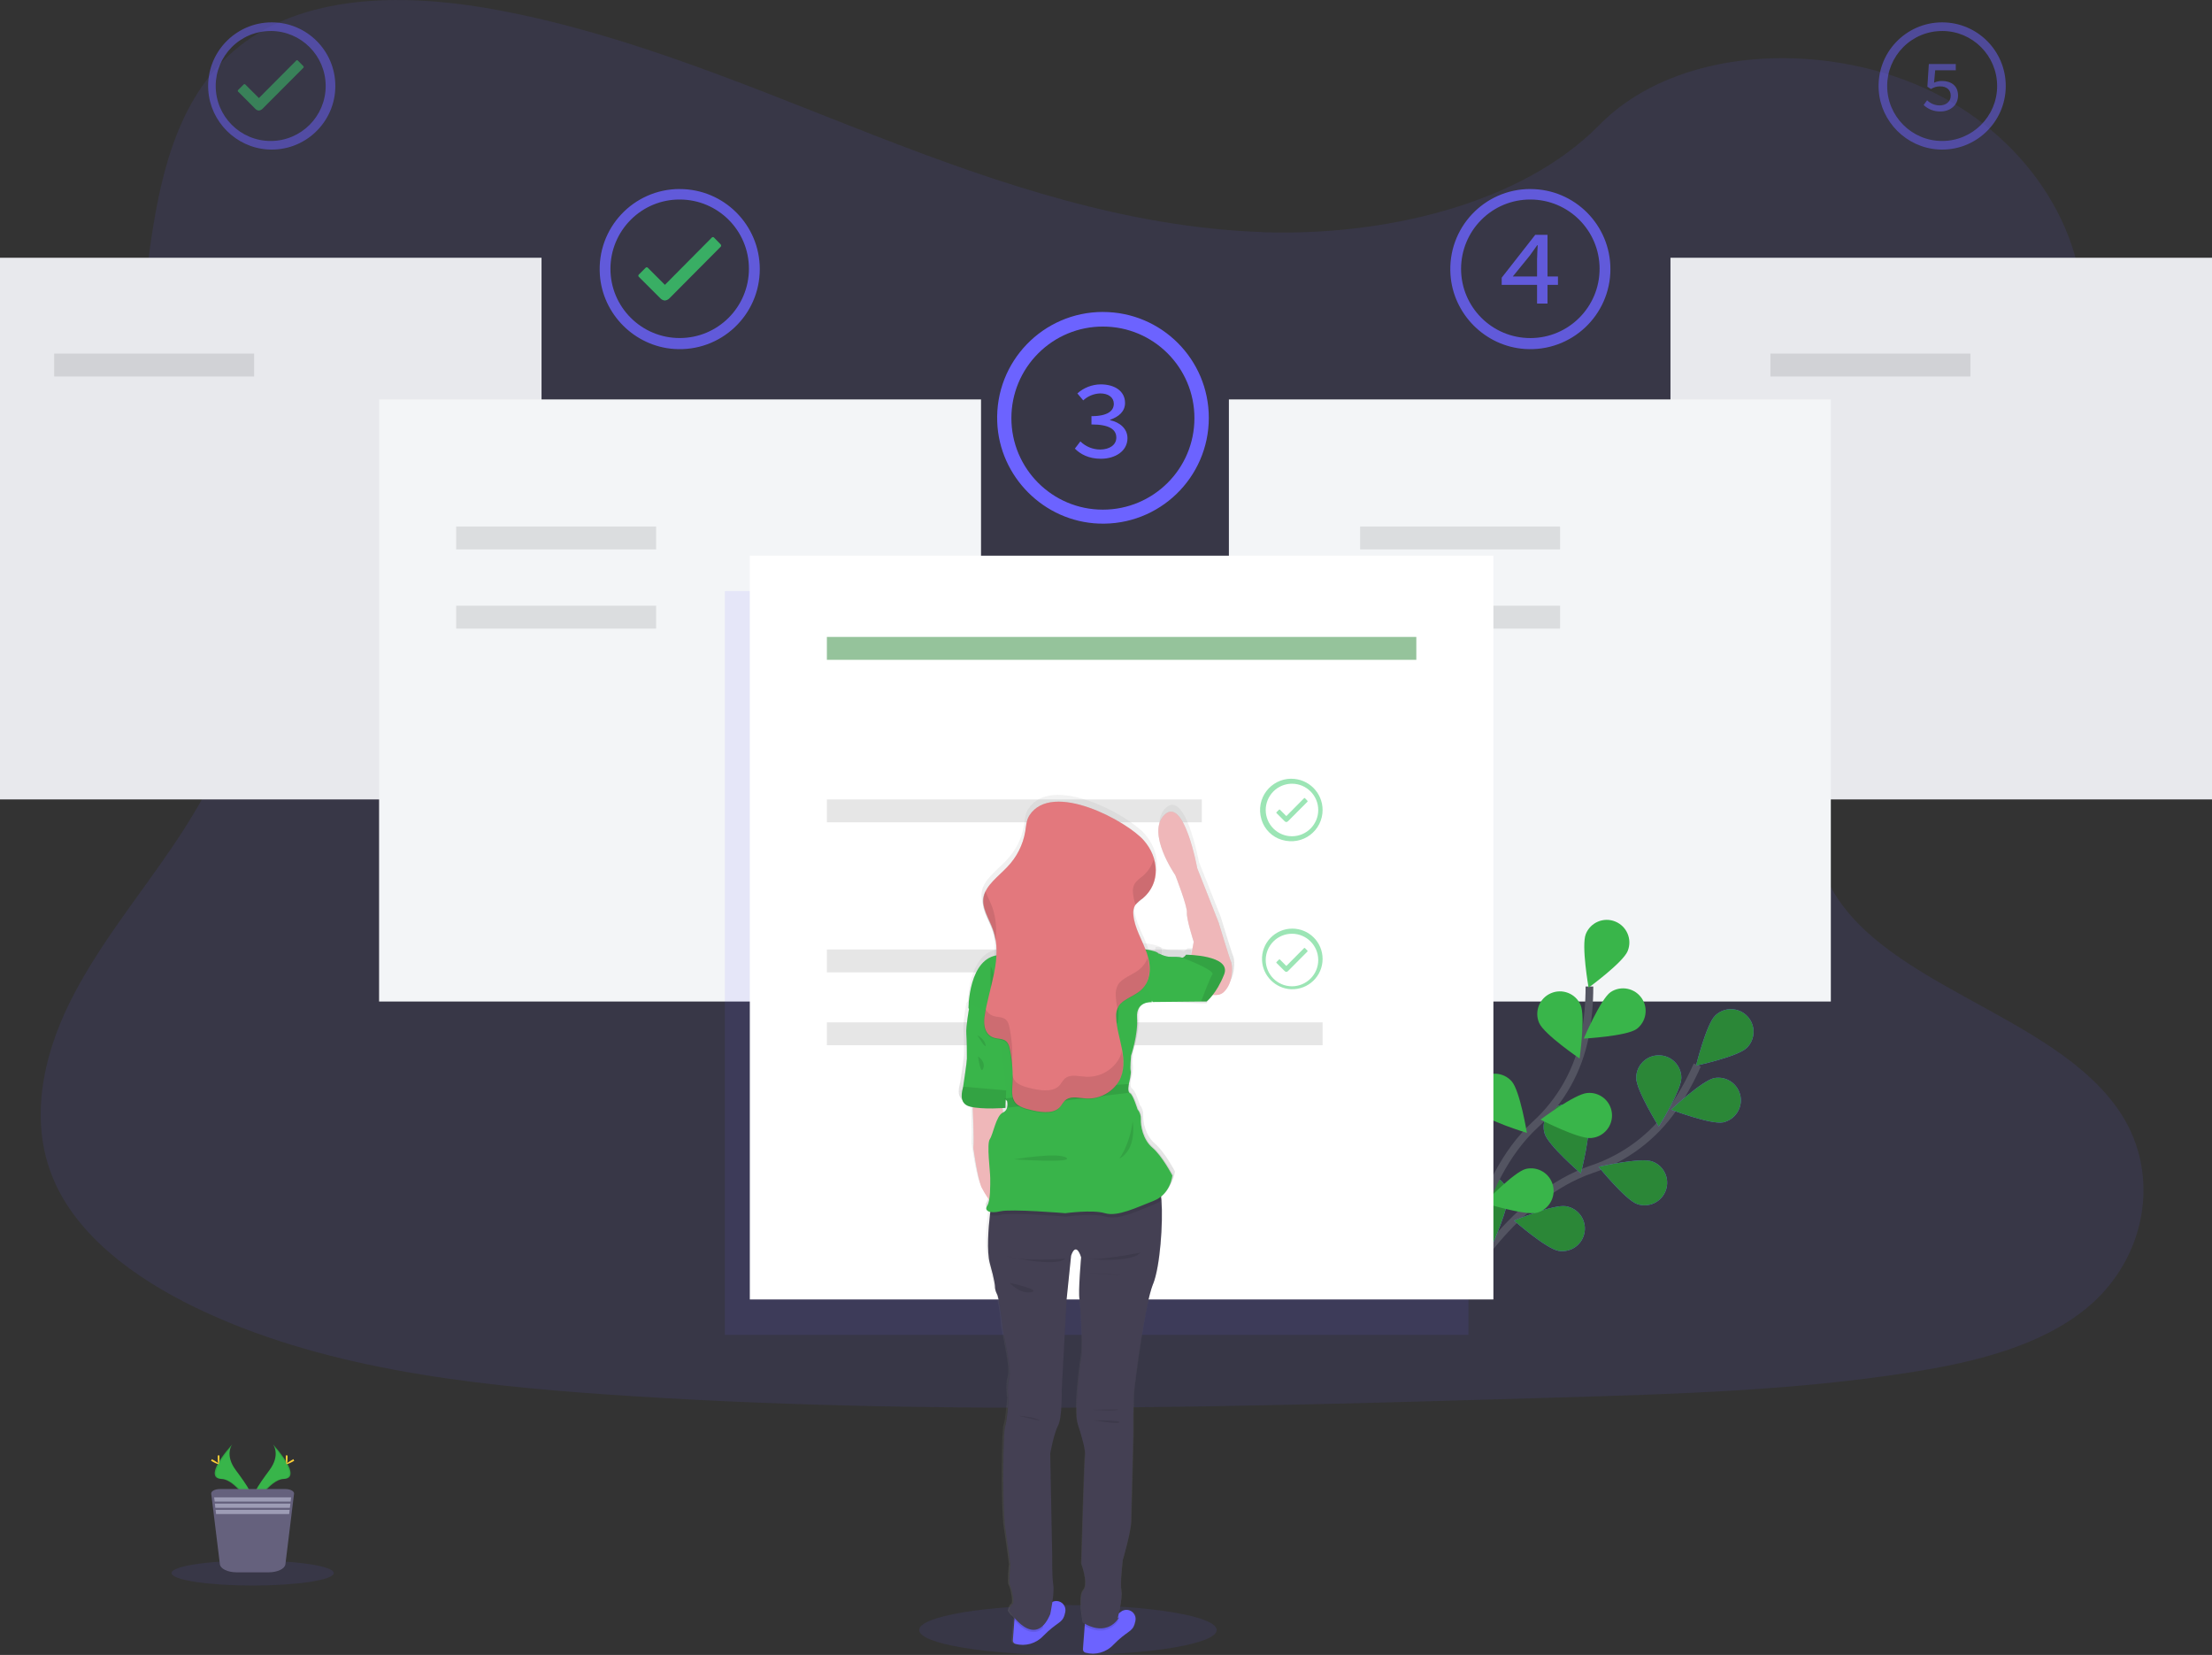 <?xml version="1.0" encoding="UTF-8"?> <svg xmlns="http://www.w3.org/2000/svg" xmlns:xlink="http://www.w3.org/1999/xlink" id="Layer_2" viewBox="0 0 574.88 430"><rect x="0" y="0" width="574.88" height="430" fill="#333333" stroke="none"/><defs><linearGradient id="linear-gradient" x1="93.04" y1="978.02" x2="93.04" y2="1026.06" gradientTransform="translate(218 1235.18) scale(1 -1)" gradientUnits="userSpaceOnUse"><stop offset="0" stop-color="gray" stop-opacity=".25"></stop><stop offset=".54" stop-color="gray" stop-opacity=".12"></stop><stop offset="1" stop-color="gray" stop-opacity=".1"></stop></linearGradient><linearGradient id="linear-gradient-2" x1="70.33" y1="805.53" x2="70.33" y2="817" xlink:href="#linear-gradient"></linearGradient><linearGradient id="linear-gradient-3" x1="51.84" y1="807.82" x2="51.84" y2="819.3" xlink:href="#linear-gradient"></linearGradient><linearGradient id="linear-gradient-4" x1="48.57" y1="811.17" x2="48.57" y2="815.59" xlink:href="#linear-gradient"></linearGradient><linearGradient id="linear-gradient-5" x1="68.41" y1="811.57" x2="68.41" y2="816.16" xlink:href="#linear-gradient"></linearGradient><linearGradient id="linear-gradient-6" x1="61.25" y1="811.73" x2="61.25" y2="927.83" xlink:href="#linear-gradient"></linearGradient><linearGradient id="linear-gradient-7" x1="69.28" y1="869.21" x2="69.28" y2="869.52" xlink:href="#linear-gradient"></linearGradient><linearGradient id="linear-gradient-8" x1="69.61" y1="865.95" x2="69.61" y2="866.66" xlink:href="#linear-gradient"></linearGradient><linearGradient id="linear-gradient-9" x1="49.14" y1="866.64" x2="49.14" y2="867.83" xlink:href="#linear-gradient"></linearGradient><linearGradient id="linear-gradient-10" x1="38.41" y1="923.31" x2="38.41" y2="950.6" xlink:href="#linear-gradient"></linearGradient><linearGradient id="linear-gradient-11" x1="-4.18" y1="1049.72" x2="-4.18" y2="1072.36" gradientTransform="translate(287 1288) scale(1 -1)" xlink:href="#linear-gradient"></linearGradient><linearGradient id="linear-gradient-12" x1="62.59" y1="985.87" x2="62.59" y2="1003.31" xlink:href="#linear-gradient"></linearGradient><linearGradient id="linear-gradient-13" x1="61.44" y1="919.79" x2="61.44" y2="927.88" xlink:href="#linear-gradient"></linearGradient><linearGradient id="linear-gradient-14" x1="60.43" y1="920.67" x2="60.43" y2="994.87" xlink:href="#linear-gradient"></linearGradient><linearGradient id="linear-gradient-15" x1="37.04" y1="948.34" x2="37.04" y2="975.39" xlink:href="#linear-gradient"></linearGradient><linearGradient id="linear-gradient-16" x1="37.24" y1="948.34" x2="37.24" y2="954.04" xlink:href="#linear-gradient"></linearGradient><linearGradient id="linear-gradient-17" x1="59.53" y1="948.5" x2="59.53" y2="954.76" xlink:href="#linear-gradient"></linearGradient><linearGradient id="linear-gradient-18" x1="74.85" y1="935.2" x2="74.85" y2="944.96" xlink:href="#linear-gradient"></linearGradient><linearGradient id="linear-gradient-19" x1="52.18" y1="934.64" x2="52.18" y2="936.03" xlink:href="#linear-gradient"></linearGradient><linearGradient id="linear-gradient-20" x1="72.2" y1="970.55" x2="72.2" y2="979.65" xlink:href="#linear-gradient"></linearGradient><linearGradient id="linear-gradient-21" x1="39.48" y1="979.51" x2="39.48" y2="985.58" xlink:href="#linear-gradient"></linearGradient><linearGradient id="linear-gradient-22" x1="36.43" y1="958.39" x2="36.43" y2="961.96" xlink:href="#linear-gradient"></linearGradient><linearGradient id="linear-gradient-23" x1="36.55" y1="964.66" x2="36.55" y2="967.55" xlink:href="#linear-gradient"></linearGradient><linearGradient id="linear-gradient-24" x1="71.29" y1="908.68" x2="71.29" y2="910.56" xlink:href="#linear-gradient"></linearGradient><linearGradient id="linear-gradient-25" x1="50.91" y1="908.07" x2="50.91" y2="909.63" xlink:href="#linear-gradient"></linearGradient><linearGradient id="linear-gradient-26" x1="69.14" y1="904.79" x2="69.14" y2="904.97" xlink:href="#linear-gradient"></linearGradient><linearGradient id="linear-gradient-27" x1="47.18" y1="900.15" x2="47.18" y2="902.67" xlink:href="#linear-gradient"></linearGradient><linearGradient id="linear-gradient-28" x1="59.87" y1="947.32" x2="59.87" y2="1028.67" xlink:href="#linear-gradient"></linearGradient><linearGradient id="linear-gradient-29" x1="38.7" y1="992.13" x2="38.7" y2="1005.23" xlink:href="#linear-gradient"></linearGradient><linearGradient id="linear-gradient-30" x1="40.97" y1="959.32" x2="40.97" y2="974.4" xlink:href="#linear-gradient"></linearGradient><linearGradient id="linear-gradient-31" x1="59.27" y1="947.19" x2="59.27" y2="963.36" xlink:href="#linear-gradient"></linearGradient><linearGradient id="linear-gradient-32" x1="79.53" y1="1001.67" x2="79.53" y2="1013.49" xlink:href="#linear-gradient"></linearGradient><linearGradient id="linear-gradient-33" x1="76.49" y1="974.57" x2="76.49" y2="987.83" xlink:href="#linear-gradient"></linearGradient><linearGradient id="linear-gradient-34" x1="90.59" y1="976.44" x2="90.59" y2="989.12" xlink:href="#linear-gradient"></linearGradient><linearGradient id="linear-gradient-35" x1="95.28" y1="976.57" x2="95.28" y2="988.84" xlink:href="#linear-gradient"></linearGradient></defs><g id="Layer_1-2"><g><path d="M328.09,60.3c-35.03-1.21-68.4-12.53-100.26-24.9S164.4,9.3,130.21,2.77c-21.99-4.22-47.15-4.82-64.87,6.98-17.05,11.35-22.57,30.95-25.53,49.11-2.23,13.67-3.54,28.07,2.57,40.87,4.24,8.89,11.77,16.36,16.98,24.87,18.12,29.63,5.31,66.15-14.32,95.08-9.2,13.57-19.89,26.52-27,40.95-7.11,14.43-10.39,30.99-4.17,45.73,6.16,14.62,20.85,25.57,36.76,33.29,32.31,15.67,70.37,20.15,107.51,22.7,82.19,5.62,164.81,3.19,247.21,.75,30.5-.9,61.13-1.81,91.13-6.53,16.66-2.62,33.86-6.78,45.96-16.81,15.35-12.74,19.16-34.3,8.87-50.28-17.26-26.79-64.96-33.44-77.03-62.19-6.64-15.83,.18-33.45,9.83-48.13,20.7-31.49,55.39-59.11,57.22-95.1,1.26-24.72-15.42-49.47-41.21-61.17-27.03-12.26-64.51-10.72-84.45,9.57-20.54,20.9-56.64,28.94-87.56,27.87Z" style="fill:#6c63ff; isolation:isolate; opacity:.1;"></path><rect y="66.97" width="140.74" height="140.74" style="fill:#e8e9ed;"></rect><rect x="434.14" y="66.97" width="140.74" height="140.74" style="fill:#e8e9ed;"></rect><path d="M78.82,17.17l-1.4-1.43c-.06-.06-.14-.1-.22-.1-.08,0-.17,.03-.22,.1l-9.69,9.74-3.53-3.52c-.11-.12-.31-.13-.43-.02l-.02,.02-1.41,1.41c-.13,.12-.13,.32-.01,.44h.01l4.45,4.46c.24,.26,.57,.43,.93,.45,.35-.03,.68-.19,.93-.44h0l10.63-10.66c.12-.13,.12-.33,0-.45h0Z" style="fill:#3acc6c; isolation:isolate; opacity:.5;"></path><path d="M70.36,8.05c7.89,0,14.28,6.41,14.28,14.3,0,7.89-6.41,14.28-14.3,14.28-7.89,0-14.28-6.41-14.28-14.3,0-3.79,1.51-7.41,4.18-10.09,2.68-2.69,6.32-4.2,10.11-4.18m.27-2.25c-9.48,0-17.09,7.98-16.49,17.58,.51,8.23,7.21,14.93,15.44,15.44,9.6,.6,17.58-7.02,17.58-16.49h0c0-9.13-7.4-16.53-16.52-16.53h0Z" style="fill:#6c63ff; isolation:isolate; opacity:.5;"></path><path d="M187.32,63.53l-1.76-1.81c-.07-.08-.17-.12-.28-.12-.11,0-.21,.04-.28,.12l-12.2,12.29-4.44-4.44c-.07-.08-.17-.12-.28-.12-.11,0-.21,.04-.28,.12l-1.78,1.78c-.16,.15-.16,.39-.02,.55l.02,.02,5.6,5.59c.3,.33,.72,.54,1.17,.57,.44-.04,.85-.23,1.16-.54h0l13.37-13.45c.13-.16,.13-.38,0-.54v-.02Z" style="fill:#3acc6c; isolation:isolate; opacity:.8;"></path><path d="M176.65,51.84c9.94,0,18,8.06,17.99,18s-8.06,18-18,17.99c-9.94,0-18-8.06-17.99-18,0-4.77,1.9-9.35,5.27-12.72,3.37-3.39,7.95-5.29,12.73-5.27m0-2.73c-11.98,0-21.59,10.12-20.75,22.28,.71,10.26,9.02,18.57,19.28,19.28,12.16,.84,22.28-8.77,22.28-20.75h0c0-11.49-9.31-20.8-20.79-20.8h-.01Z" style="fill:#6c63ff; isolation:isolate; opacity:.8;"></path><path d="M504.76,8.05c7.89,0,14.28,6.41,14.28,14.3,0,7.89-6.41,14.28-14.3,14.28s-14.28-6.41-14.28-14.3c0-3.79,1.51-7.41,4.18-10.09,2.68-2.69,6.32-4.2,10.11-4.18m0-2.25c-9.48,0-17.09,7.98-16.49,17.58,.51,8.23,7.21,14.93,15.44,15.44,9.61,.6,17.58-7.02,17.58-16.49h0c0-9.13-7.4-16.53-16.52-16.53h0Z" style="fill:#6c63ff; isolation:isolate; opacity:.5;"></path><path d="M397.7,51.84c9.94-.01,18.01,8.04,18.02,17.98,.01,9.94-8.04,18.01-17.98,18.02-9.94,.01-18.01-8.04-18.02-17.98,0-4.78,1.89-9.37,5.27-12.75,3.37-3.39,7.95-5.28,12.73-5.27m0-2.73c-11.98,0-21.59,10.12-20.75,22.28,.71,10.26,9.02,18.57,19.28,19.28,12.16,.84,22.28-8.77,22.28-20.75h0c0-11.49-9.31-20.8-20.79-20.8h-.01Z" style="fill:#6c63ff; isolation:isolate; opacity:.8;"></path><path d="M286.65,84.85c13.14,0,23.78,10.67,23.77,23.8,0,13.14-10.67,23.78-23.8,23.77-13.14,0-23.78-10.67-23.77-23.8,0-6.3,2.51-12.35,6.97-16.8,4.46-4.48,10.52-6.99,16.83-6.97m0-3.8c-15.55,0-28.08,12.9-27.48,28.58,.54,14.26,12.16,25.87,26.41,26.41,15.68,.6,28.58-11.94,28.58-27.48h0c0-15.19-12.31-27.5-27.49-27.5h-.01Z" style="fill:#6c63ff;"></path><rect x="98.52" y="103.78" width="156.44" height="156.44" style="fill:#f3f5f7;"></rect><rect x="319.38" y="103.78" width="156.44" height="156.44" style="fill:#f3f5f7;"></rect><rect x="14.07" y="91.87" width="51.97" height="5.95" style="isolation:isolate; opacity:.1;"></rect><rect x="460.12" y="91.87" width="51.97" height="5.95" style="isolation:isolate; opacity:.1;"></rect><path d="M379.69,334.76s13.57-24.03,33.99-30.95c8.59-2.85,16.02-8.41,21.18-15.84,2.42-3.55,4.51-7.32,6.25-11.25" style="fill:none; stroke:#535461; stroke-miterlimit:10; stroke-width:2px;"></path><path d="M453.95,272.29c-2.33,2.26-13.17,4.6-13.17,4.6,0,0,2.66-10.77,4.99-13.03,2.33-2.26,6.05-2.2,8.31,.13,2.26,2.33,2.2,6.05-.13,8.31h0Z" style="fill:#6c63ff;"></path><path d="M447.82,291.62c-3.18,.63-13.53-3.3-13.53-3.3,0,0,8.08-7.58,11.26-8.22,3.2-.56,6.24,1.58,6.8,4.77,.54,3.09-1.45,6.06-4.51,6.75h-.02Z" style="fill:#6c63ff;"></path><path d="M425.49,312.85c-3.06-1.08-10.03-9.69-10.03-9.69,0,0,10.83-2.47,13.87-1.41,3.07,1.06,4.69,4.41,3.63,7.47s-4.41,4.69-7.47,3.63Z" style="fill:#6c63ff;"></path><path d="M405.02,324.99c-3.2-.54-11.53-7.85-11.53-7.85,0,0,10.24-4.26,13.44-3.74,3.21,.5,5.4,3.5,4.9,6.71-.5,3.21-3.5,5.4-6.71,4.9-.04,0-.07-.01-.11-.02Z" style="fill:#6c63ff;"></path><path d="M425.23,280.06c0,3.25,5.87,12.65,5.87,12.65,0,0,5.87-9.4,5.87-12.65s-2.63-5.87-5.87-5.87-5.87,2.63-5.87,5.87h.01Z" style="fill:#6c63ff;"></path><path d="M401.45,294.57c.97,3.1,9.39,10.32,9.39,10.32,0,0,2.79-10.73,1.82-13.83-.97-3.1-4.26-4.82-7.36-3.85-3.1,.97-4.82,4.26-3.85,7.36h0Z" style="fill:#6c63ff;"></path><path d="M380.27,311.84c.43,3.22,7.5,11.75,7.5,11.75,0,0,4.57-10.1,4.14-13.32-.43-3.22-3.39-5.47-6.6-5.04s-5.47,3.39-5.04,6.6h0Z" style="fill:#6c63ff;"></path><path d="M453.95,272.29c-2.33,2.26-13.17,4.6-13.17,4.6,0,0,2.66-10.77,4.99-13.03,2.33-2.26,6.05-2.2,8.31,.13,2.26,2.33,2.2,6.05-.13,8.31h0Z" style="fill:#2b8737; isolation:isolate;"></path><path d="M447.82,291.62c-3.18,.63-13.53-3.3-13.53-3.3,0,0,8.08-7.58,11.26-8.22,3.2-.56,6.24,1.58,6.8,4.77,.54,3.09-1.45,6.06-4.51,6.75h-.02Z" style="fill:#2b8737; isolation:isolate;"></path><path d="M425.49,312.85c-3.06-1.08-10.03-9.69-10.03-9.69,0,0,10.83-2.47,13.87-1.41,3.07,1.06,4.69,4.41,3.63,7.47s-4.41,4.69-7.47,3.63Z" style="fill:#2b8737; isolation:isolate;"></path><path d="M405.02,324.99c-3.2-.54-11.53-7.85-11.53-7.85,0,0,10.24-4.26,13.44-3.74,3.21,.5,5.4,3.5,4.9,6.71-.5,3.21-3.5,5.4-6.71,4.9-.04,0-.07-.01-.11-.02Z" style="fill:#2b8737; isolation:isolate;"></path><path d="M425.23,280.06c0,3.25,5.87,12.65,5.87,12.65,0,0,5.87-9.4,5.87-12.65s-2.63-5.87-5.87-5.87-5.87,2.63-5.87,5.87h.01Z" style="fill:#2b8737; isolation:isolate;"></path><path d="M401.45,294.57c.97,3.1,9.39,10.32,9.39,10.32,0,0,2.79-10.73,1.82-13.83-.97-3.1-4.26-4.82-7.36-3.85-3.1,.97-4.82,4.26-3.85,7.36h0Z" style="fill:#2b8737; isolation:isolate;"></path><path d="M380.27,311.84c.43,3.22,7.5,11.75,7.5,11.75,0,0,4.57-10.1,4.14-13.32-.43-3.22-3.39-5.47-6.6-5.04s-5.47,3.39-5.04,6.6h0Z" style="fill:#2b8737; isolation:isolate;"></path><path d="M380.46,334.28s2.67-27.46,18.53-42.07c6.7-6.09,11.24-14.19,12.94-23.08,.77-4.23,1.16-8.51,1.15-12.81" style="fill:none; stroke:#535461; stroke-miterlimit:10; stroke-width:2px;"></path><path d="M423.04,247.07c-1.21,3.01-10.18,9.54-10.18,9.54,0,0-1.93-10.92-.72-13.93,1.21-3.01,4.63-4.47,7.64-3.25s4.47,4.63,3.25,7.64h0Z" style="fill:#39b54a;"></path><path d="M425.33,267.37c-2.65,1.87-13.72,2.48-13.72,2.48,0,0,4.33-10.22,6.97-12.08,2.71-1.79,6.35-1.04,8.14,1.67,1.71,2.59,1.1,6.07-1.38,7.93Z" style="fill:#39b54a;"></path><path d="M413.46,295.69c-3.25,.27-13.09-4.79-13.09-4.79,0,0,8.88-6.64,12.11-6.91,3.23-.33,6.11,2.02,6.44,5.24s-2.02,6.11-5.24,6.44c-.07,0-.14,.01-.21,.02Z" style="fill:#39b54a;"></path><path d="M399.49,315.09c-3.15,.81-13.72-2.51-13.72-2.51,0,0,7.63-8.04,10.77-8.86,3.16-.75,6.32,1.2,7.07,4.35,.73,3.07-1.09,6.16-4.12,7.02h0Z" style="fill:#39b54a;"></path><path d="M400.03,265.82c1.32,2.97,10.49,9.2,10.49,9.2,0,0,1.56-10.98,.25-13.94-1.31-2.97-4.78-4.31-7.75-2.99-2.97,1.31-4.31,4.78-2.99,7.75v-.02Z" style="fill:#39b54a;"></path><path d="M384.07,288.72c2.17,2.44,12.76,5.63,12.76,5.63,0,0-1.8-10.95-3.94-13.38-2.14-2.44-5.85-2.68-8.29-.54s-2.68,5.85-.54,8.29h0Z" style="fill:#39b54a;"></path><path d="M371.71,313.27c1.69,2.77,11.62,7.71,11.62,7.71,0,0,.09-11.09-1.62-13.86-1.7-2.76-5.32-3.63-8.08-1.93s-3.63,5.32-1.93,8.08h.01Z" style="fill:#6c63ff;"></path><rect x="118.55" y="136.8" width="51.97" height="5.95" style="isolation:isolate; opacity:.1;"></rect><rect x="214.9" y="188.22" width="31.4" height="5.95" style="isolation:isolate; opacity:.1;"></rect><rect x="214.9" y="227.2" width="46.01" height="5.95" style="isolation:isolate; opacity:.1;"></rect><rect x="118.55" y="157.37" width="51.97" height="5.95" style="isolation:isolate; opacity:.1;"></rect><rect x="353.48" y="136.8" width="51.97" height="5.95" style="isolation:isolate; opacity:.1;"></rect><rect x="353.48" y="157.37" width="51.97" height="5.95" style="isolation:isolate; opacity:.1;"></rect><path d="M279.35,116.56l1.43-1.87c1.37,1.34,3.21,2.1,5.14,2.11,2.41,0,4.2-1.18,4.2-3.09,0-2.07-1.71-3.43-6.46-3.43v-2.15c4.23,0,5.81-1.39,5.81-3.22,0-1.66-1.42-2.69-3.53-2.69-1.64,.05-3.21,.69-4.42,1.81l-1.52-1.81c1.67-1.49,3.82-2.32,6.05-2.35,3.65,0,6.34,1.75,6.34,4.83,0,2.17-1.59,3.58-3.87,4.36v.12c2.45,.53,4.5,2.15,4.5,4.68,0,3.34-3.17,5.34-6.91,5.34-3.18,0-5.36-1.22-6.76-2.64Z" style="fill:#6c63ff;"></path><g style="opacity:.8;"><path d="M399.49,67.05c0-1.02,.09-2.31,.15-3.33h-.14c-.61,.9-1.3,1.79-1.92,2.69l-4.42,5.43h11.74v2.17h-14.62v-1.86l8.72-11.14h3.18v17.86h-2.71v-11.83Z" style="fill:#6c63ff;"></path></g><g style="opacity:.5;"><path d="M499.94,27.28l.9-1.23c.87,.86,2.05,1.34,3.27,1.34,1.61,0,2.87-.96,2.87-2.53s-1.11-2.42-2.77-2.42c-.84,0-1.66,.23-2.36,.69l-.94-.6,.38-5.9h7v1.62h-5.35l-.29,3.23c.65-.3,1.36-.45,2.07-.44,2.29,0,4.16,1.18,4.16,3.79s-2.19,4.13-4.55,4.13c-1.63,.05-3.22-.56-4.4-1.68Z" style="fill:#6c63ff;"></path></g><rect x="188.38" y="153.58" width="193.25" height="193.25" style="fill:#6c63ff; isolation:isolate; opacity:.1;"></rect><rect x="194.87" y="144.38" width="193.25" height="193.25" style="fill:#fff;"></rect><rect x="214.9" y="165.49" width="153.19" height="5.95" style="fill:#95c39b; isolation:isolate;"></rect><rect x="214.9" y="207.71" width="97.44" height="5.95" style="isolation:isolate; opacity:.1;"></rect><rect x="214.9" y="246.69" width="94.73" height="5.95" style="isolation:isolate; opacity:.1;"></rect><rect x="214.9" y="265.63" width="128.83" height="5.95" style="isolation:isolate; opacity:.1;"></rect><path d="M339.81,208.07l-.67-.69s-.07-.04-.11-.04c-.04,0-.08,.02-.1,.04l-4.62,4.66-1.68-1.68s-.07-.04-.11-.04c-.04,0-.08,.02-.1,.04l-.68,.68c-.06,.06-.06,.15,0,.21h0l2.12,2.12c.12,.13,.27,.2,.44,.22,.17-.01,.32-.09,.44-.21h0l5.06-5.08c.05-.06,.05-.15,0-.22h0Z" style="fill:#3acc6c; isolation:isolate; opacity:.5;"></path><path d="M335.77,203.63c3.77,0,6.82,3.05,6.83,6.82,0,3.77-3.05,6.82-6.82,6.83-3.77,0-6.82-3.05-6.83-6.82,0-1.81,.72-3.55,2-4.83,1.27-1.28,3.01-2,4.82-2m-.16-1.3c-5.29,0-9.4,5.05-7.77,10.59,.75,2.53,2.76,4.55,5.29,5.29,5.54,1.64,10.6-2.46,10.6-7.75h0c0-4.49-3.64-8.12-8.12-8.12h0Z" style="fill:#3acc6c; isolation:isolate; opacity:.5;"></path><path d="M339.81,247.01l-.67-.68s-.07-.05-.11-.04c-.04,0-.08,.01-.1,.04l-4.62,4.65-1.68-1.68s-.07-.05-.11-.05c-.04,0-.08,.02-.1,.05l-.68,.67c-.06,.06-.06,.15,0,.21h0l2.12,2.12c.12,.13,.27,.2,.44,.22,.17-.02,.32-.09,.44-.21h0l5.06-5.09c.05-.06,.05-.15,0-.22h0Z" style="fill:#3acc6c; isolation:isolate; opacity:.5;"></path><path d="M335.77,242.61c3.77,0,6.82,3.05,6.83,6.82,0,3.77-3.05,6.82-6.82,6.83-3.77,0-6.82-3.05-6.83-6.82,0-1.81,.72-3.55,2-4.83,1.27-1.28,3.01-2,4.82-2m.09-1.33c-4.47,0-8.08,3.72-7.87,8.24,.18,4.01,3.48,7.31,7.49,7.5,4.52,.21,8.25-3.39,8.25-7.86h0c0-4.36-3.52-7.88-7.87-7.88h0Z" style="fill:#3acc6c; isolation:isolate; opacity:.5;"></path><ellipse cx="277.55" cy="423.52" rx="38.66" ry="6.48" style="fill:#6c63ff; isolation:isolate; opacity:.1;"></ellipse><path d="M70.98,375.33s2.01,2.64-.93,6.62c-2.94,3.98-5.38,7.34-4.4,9.82,0,0,4.44-7.39,8.07-7.5,3.62-.1,1.24-4.5-2.74-8.95Z" style="fill:#38b54a;"></path><path d="M70.98,375.33c.18,.26,.31,.53,.41,.83,3.53,4.15,5.41,8.02,2.02,8.12-3.16,.09-6.96,5.74-7.87,7.17,.03,.11,.06,.22,.11,.32,0,0,4.44-7.39,8.07-7.5,3.62-.1,1.24-4.5-2.74-8.95Z" style="isolation:isolate; opacity:.1;"></path><path d="M74.73,378.69c0,.93-.1,1.68-.23,1.68s-.23-.75-.23-1.68,.13-.49,.26-.49,.21-.43,.21,.49Z" style="fill:#ffd037;"></path><path d="M76.02,379.8c-.82,.44-1.53,.71-1.59,.6s.54-.54,1.36-1.01,.49-.12,.54,0,.49-.03-.32,.41Z" style="fill:#ffd037;"></path><path d="M60.33,375.33s-2.02,2.64,.93,6.62,5.38,7.34,4.4,9.82c0,0-4.45-7.39-8.07-7.5-3.62-.1-1.25-4.5,2.74-8.95Z" style="fill:#38b54a;"></path><path d="M60.33,375.33c-.18,.26-.31,.53-.41,.83-3.53,4.15-5.41,8.02-2.02,8.12,3.16,.09,6.96,5.74,7.87,7.17-.03,.11-.06,.22-.11,.32,0,0-4.45-7.39-8.07-7.5-3.62-.1-1.25-4.5,2.74-8.95Z" style="isolation:isolate; opacity:.1;"></path><path d="M56.58,378.69c0,.93,.1,1.68,.23,1.68s.23-.75,.23-1.68-.13-.49-.26-.49-.21-.43-.21,.49Z" style="fill:#ffd037;"></path><path d="M55.3,379.8c.81,.44,1.52,.71,1.59,.6s-.54-.54-1.36-1.01-.49-.12-.54,0-.5-.03,.32,.41Z" style="fill:#ffd037;"></path><ellipse cx="65.66" cy="408.72" rx="21.08" ry="3.24" style="fill:#6c63ff; isolation:isolate; opacity:.1;"></ellipse><path d="M76.42,388.11l-.1,.82-.14,1.15-.06,.48-.14,1.15-.06,.48-.14,1.15-1.61,13.11c-.14,1.17-2.06,2.08-4.36,2.08h-8.3c-2.31,0-4.22-.91-4.36-2.08l-1.61-13.11-.14-1.15-.06-.48-.14-1.15-.06-.48-.14-1.15-.11-.82c-.08-.66,.96-1.22,2.26-1.22h17c1.31,0,2.35,.56,2.27,1.22Z" style="fill:#65617d;"></path><polygon points="75.66 389.05 75.53 390.13 55.79 390.13 55.65 389.05 75.66 389.05" style="fill:#9d9cb5;"></polygon><polygon points="75.47 390.68 75.34 391.76 55.97 391.76 55.84 390.68 75.47 390.68" style="fill:#9d9cb5;"></polygon><polygon points="75.28 392.3 75.15 393.38 56.16 393.38 56.03 392.3 75.28 392.3" style="fill:#9d9cb5;"></polygon><path d="M319.95,249.97c-.36-.74-3.25-10.29-3.25-10.29l-5.56-14.11s-3.37-18.57-8.41-13.94c-5.03,4.63,2.71,15.75,2.71,15.75,0,0,3.18,8.12,3.02,9.74s1.77,7.58,1.77,7.58l-.63,3.42c-.82-.05-1.35-.05-1.35-.05,0,0-.5,.71-.97,.76-.08,.01-.16,0-.24-.03-.54-.24-2.33-.19-3.25-.19-.85-.11-1.67-.38-2.43-.78-.31-.63-2.09-1-3.66-1.21-1.2-2.98-2.88-5.87-3.11-8.98-.11-.85,.05-1.71,.48-2.45,.1-.16,.22-.31,.36-.44,.44-.44,.97-.83,1.46-1.25,.24-.21,.47-.42,.68-.63,4.13-4.01,3.48-10.21-.27-14.5-4.33-4.96-23.86-15.64-29.77-6.5-.82,1.28-.85,2.76-1.08,4.17-.59,3.47-2.22,6.68-4.67,9.2-1.96,2.08-4.53,4.01-5.66,6.37l-.04-.09c-.27,.51-.47,1.06-.58,1.62-.57,2.87,1.37,5.64,2.39,8.44,.35,.95,.6,1.93,.75,2.93l.06-.62c.25,1.43,.33,2.88,.25,4.33-7.09,1.45-7.1,13.67-7.1,13.67,0,0-.87,4.87-.73,6.61s.15,5.54,.15,6.46-.88,6.61-.97,7.29h0c-.12,.75-1.46,4.36,1.76,5.17,.22,.06,.46,.11,.7,.15,.14,2.92,.39,9.04,.17,10.39,0,0,1.17,8.22,2.14,10.29,.62,1.22,1.35,2.39,2.17,3.49-.07,.5-.24,.98-.49,1.41-.49,.72-.24,1.31,.59,1.56-.03,.25-.06,.53-.1,.84-.35,3.17-.88,9.47,0,12.66,1.24,4.37,1.31,5.83,1.31,5.83,0,.71,.17,1.41,.51,2.04,.54,.73,1.46,7.51,1.46,8.6s2.48,10.93,1.75,13.27-.15,5.61-.15,5.61c0,0-.44,5.76-.95,7s-.73,21.21,.07,26.39,1.32,9.48,1.32,9.48c0,0-.54,4.74-.08,5.41s1.24,4.6,.66,4.81-.87,1.82-.87,1.82c.31,.47,.64,.92,1,1.36-.23-.08-.45-.17-.66-.28,.23,.33,.58,.78,1,1.28l-.4,5.24c-.04,.42,.24,.81,.65,.92,2.61,.72,5.4-.07,7.24-2.05,3.64-3.72,4.87-3.2,5.54-5.47,.06-.24,.13-.48,.18-.7,.29-1.27-.5-2.54-1.77-2.84-.53-.12-1.09-.06-1.58,.18,.23-1.62,.42-3.4,.24-4.43-.36-2.11-.29-7.65-.29-7.65l-.51-26.52s.95-5.25,2.04-7.29,.95-9.2,.95-9.2l1.24-23.48,1.23-11.37s1.16-3.94,2.62,.44c0,0-.8,8.82-.43,10.93s.87,12.39,.51,14.65-1.97,14.65-.95,17.79,2.11,6.92,1.89,8.16-.95,28.15-.95,28.15c0,0,1.96,5.17,.51,6.85s-.07,8.38-.07,8.38c0,0,.17,.12,.48,.3l-.04,.54-.45,6.03c-.03,.42,.24,.81,.65,.92,2.61,.71,5.4-.08,7.24-2.05,3.64-3.72,4.87-3.21,5.54-5.47,.06-.24,.13-.48,.18-.71,.29-1.28-.51-2.55-1.78-2.84-.72-.16-1.47,.02-2.04,.48-.02,.03-.05,.05-.08,.07-.09,.08-.19,.15-.29,.22l-.14,.09c.36-1.67,.89-4.51,.64-5.85-.36-1.97,.36-7.95,.36-7.95,0,0,2.12-7.15,2.17-9.99s.58-22.74,.58-22.74c0,0-.07-9.26,.22-11.51s2.62-21.8,4.95-27.61c1.79-4.47,2.59-15.87,2.12-21.65-.03-.29-.05-.54-.08-.82,2.85-2.14,3.16-5.67,3.16-5.67,0,0-2.63-5.06-5.15-7.19-2.53-2.14-3.11-5.83-3.02-7.39,.04-.95-.27-1.89-.87-2.62,0,0-1.17-3.79-1.95-4.18-.06-.03-.12-.08-.17-.13-.54-.57-.12-2.2-.33-2.2v-.05c.29-.38,.86-2.83,.68-3.45s.1-3.89,.1-3.89c0,0,1.85-5.54,1.56-9.91s3.79-3.99,3.79-4.17l12.61,.54h1.43c.6-1.01,1.15-1.59,1.62-2.23,.98,.18,2-.06,2.79-.68,2.67-2.45,2.34-7.12,1.98-7.87Zm-58.5,37.89l.09-2.22,.49,.42c.15,.58,.15,1.19,0,1.78-.15,.55-.55,1.01-1.08,1.23-.06,.03-.12,.07-.18,.11l-.12-1.27c.51-.03,.8-.06,.8-.06h0Z" style="isolation:isolate; opacity:.1;"></path><path d="M308.62,254.28s7.18,4.62,9.9,2.17,2.38-7.18,2.01-7.93-3.29-10.36-3.29-10.36l-5.65-14.23s-3.43-18.72-8.55-14.07,2.76,15.88,2.76,15.88c0,0,3.25,8.19,3.06,9.83s1.8,7.65,1.8,7.65l-2.04,11.06Z" style="fill:url(#linear-gradient);"></path><path d="M295.23,421.1c-.05,.23-.11,.47-.19,.71-.67,2.28-1.93,1.76-5.63,5.51-1.88,2-4.71,2.79-7.36,2.07-.41-.11-.69-.5-.66-.93l.47-6.08,.22-2.93s5.89,1.66,8.9-.44c.1-.07,.19-.14,.29-.22l.09-.07c1.03-.84,2.55-.69,3.39,.34,.47,.57,.65,1.32,.49,2.03Z" style="fill:url(#linear-gradient-2);"></path><path d="M276.73,418.8c-.05,.23-.11,.47-.18,.71-.67,2.28-1.93,1.76-5.63,5.51-1.89,1.99-4.71,2.79-7.36,2.07-.42-.11-.7-.5-.66-.93l.46-6.08,.23-2.93s5.89,1.66,8.89-.44c.1-.07,.19-.14,.29-.22l.09-.07c1.02-.84,2.54-.7,3.38,.33,.47,.57,.65,1.32,.49,2.04Z" style="fill:url(#linear-gradient-3);"></path><g style="opacity:.1;"><path d="M270.63,419.71l.24,3.16c-3.39,3.36-7.42-1.62-8.61-3.28,3.1,1.59,8.36,.12,8.36,.12Z" style="fill:url(#linear-gradient-4);"></path></g><g style="opacity:.1;"><path d="M290.52,421l.45-.29c-3.1,4.67-7.69,2.51-9.12,1.68l.22-2.93s5.89,1.66,8.9-.44c-.24,1.14-.45,1.98-.45,1.98Z" style="fill:url(#linear-gradient-5);"></path></g><path d="M299.93,332.73c-2.37,5.88-4.74,25.58-5.04,27.86s-.22,11.61-.22,11.61l-.62,22.93c-.07,2.87-2.22,10.07-2.22,10.07,0,0-.74,6.03-.37,8.01s-.96,7.2-.96,7.2l.45-.29c-3.71,5.58-9.56,1.39-9.56,1.39,0,0-1.41-6.76,.07-8.45s-.51-6.91-.51-6.91c0,0,.74-27.12,.96-28.37s-.84-5.07-1.93-8.23,.59-15.65,.96-17.93-.15-12.64-.54-14.77,.44-11.03,.44-11.03c-1.48-4.41-2.67-.44-2.67-.44l-1.19,11.54-1.22,23.69s.15,7.2-.96,9.26-2.07,7.35-2.07,7.35l.54,26.75s-.08,5.59,.3,7.72-.82,7.64-.82,7.64c-4.15,9.7-10.83-.81-10.83-.81,0,0,.29-1.62,.89-1.84s-.22-4.19-.67-4.87,.07-5.41,.07-5.41c0,0-.51-4.33-1.33-9.56-.82-5.23-.59-25.36-.08-26.61s.96-7.04,.96-7.04c0,0-.59-3.31,.15-5.66s-1.78-12.27-1.78-13.38-.96-7.94-1.48-8.66c-.35-.63-.53-1.34-.54-2.06,0,0-.08-1.47-1.34-5.88-.92-3.25-.38-9.57,0-12.76,.13-1.19,.24-1.94,.24-1.94,0,0,42.53-6.84,44.24-5.29,.4,.36,.67,1.62,.82,3.39,.48,5.77-.34,17.26-2.15,21.77Z" style="fill:url(#linear-gradient-6);"></path><g style="opacity:.1;"><path d="M283.85,365.78c.2,0,4.87,.4,6.62,.05s-6.62-.05-6.62-.05Z" style="fill:url(#linear-gradient-7);"></path></g><g style="opacity:.1;"><path d="M284.2,368.52s6.5,1.13,6.82,.54-6.82-.54-6.82-.54Z" style="fill:url(#linear-gradient-8);"></path></g><g style="opacity:.1;"><path d="M264.39,367.35s3.36,.15,5.19,.98-5.19-.98-5.19-.98Z" style="fill:url(#linear-gradient-9);"></path></g><path d="M252.19,284.68s.54,10.24,.25,12.05c0,0,1.19,8.28,2.17,10.39,.88,1.68,1.93,3.27,3.11,4.75l2.91-20.33-.68-6.96-7.76,.1Z" style="fill:url(#linear-gradient-10);"></path><ellipse cx="282.82" cy="226.96" rx="11.41" ry="11.32" style="fill:url(#linear-gradient-11);"></ellipse><path d="M276.89,232.26s-3.56,6.91-7.11,10.14,21.34,6.91,21.93,6.91-4.44-14.7-3.56-16.46-11.26-.59-11.26-.59Z" style="fill:url(#linear-gradient-12);"></path><g style="opacity:.1;"><path d="M302.08,310.91c-.56,.42-1.17,.77-1.83,1.02-4.54,1.76-9.48,4.22-12.85,3.25s-10.47,0-10.47,0c0,0-14.33-1.18-17.19-.49-.96,.29-1.98,.32-2.96,.08,.13-1.19,.24-1.94,.24-1.94,0,0,42.53-6.84,44.24-5.29,.4,.35,.67,1.6,.82,3.38Z" style="fill:url(#linear-gradient-13);"></path></g><path d="M305.35,304.38s-.4,4.87-4.94,6.66-9.48,4.22-12.85,3.25-10.47,0-10.47,0c0,0-14.33-1.18-17.19-.49s-4.33-.19-3.46-1.47,.8-5.48,.8-7.25-.99-8.92-.1-10.19,1.68-6.17,3.46-6.96c.54-.22,.95-.68,1.11-1.25,.16-.59,.16-1.2,0-1.79,0,0-.3-.24-.71-.61-1.04-.93-2.82-2.65-2.25-3.21,.79-.78,0-5.88,0-5.88,0,0-1.88-3.92-1.19-5.39s-6.02-9.2-6.02-9.2c0,0,0-13.33,8.12-13.92,0,0,5.73,.2,6.42-2.35s5.23-4.02,5.23-4.02l10.37,2.26s9.2,1.96,10.87,.78,2.97,1.56,2.97,1.56c0,0,5.73,.3,6.32,1.47s-1.88,12.64-1.88,12.64c0,0-4.15-.39-3.85,4.02s-1.58,9.99-1.58,9.99c0,0-.3,3.25-.1,3.92s-.39,3.1-.48,3.48v.05s-.41,1.62,.12,2.22c.05,.05,.11,.09,.17,.13,.79,.39,1.98,4.21,1.98,4.21,.62,.74,.94,1.68,.89,2.65-.1,1.57,.49,5.29,3.06,7.45s5.19,7.23,5.19,7.23Z" style="fill:url(#linear-gradient-14);"></path><path d="M260.91,281.7v.42l-.18,4.58s-6.07,.49-9.39-.35c-3.31-.83-1.91-4.46-1.78-5.21h0c.1-.69,.99-6.42,.99-7.35s0-4.75-.15-6.5,.74-6.66,.74-6.66l.64-.78,6.97,2.65,2.17,19.21Z" style="fill:url(#linear-gradient-15);"></path><g style="opacity:.1;"><path d="M261.12,282.12l-.18,4.58s-6.07,.49-9.39-.35-1.91-4.46-1.78-5.21l11.35,.97Z" style="fill:url(#linear-gradient-16);"></path></g><g style="opacity:.1;"><path d="M261.72,286.68c.16-.59,.16-1.2,0-1.79,0,0-.3-.24-.71-.61,5.23-.72,25.95-3.55,32.93-3.85v.05s-.41,1.62,.12,2.22l-32.34,3.98Z" style="fill:url(#linear-gradient-17);"></path></g><g style="opacity:.1;"><path d="M294.53,290.24s1.28,7.2-3.51,9.74c0,0,2.72-3.59,3.51-9.74Z" style="fill:url(#linear-gradient-18);"></path></g><g style="opacity:.1;"><path d="M263.16,300.17s11.56-1.96,13.83-.44-13.83,.44-13.83,.44Z" style="fill:url(#linear-gradient-19);"></path></g><g style="opacity:.1;"><path d="M290.52,255.53s-1.78,7.25-.44,8.92,.44-8.92,.44-8.92Z" style="fill:url(#linear-gradient-20);"></path></g><g style="opacity:.1;"><path d="M257.03,249.6s1.62,2.71,.64,5.49-.64-5.49-.64-5.49Z" style="fill:url(#linear-gradient-21);"></path></g><path d="M253.67,273.22s2.07,1.23,1.38,3.14-1.38-3.14-1.38-3.14Z" style="fill:url(#linear-gradient-22);"></path><g style="opacity:.1;"><path d="M253.46,267.63s1.93,1.03,2.17,2.55-2.17-2.55-2.17-2.55Z" style="fill:url(#linear-gradient-23);"></path></g><g style="opacity:.1;"><path d="M282.03,326.23s12.1,1.23,14.52-1.62c0,.01-10.92,2.17-14.52,1.62Z" style="fill:url(#linear-gradient-24);"></path></g><g style="opacity:.1;"><path d="M261.13,325.55s12.99,3.04,15.56,.63c0,0-11.16,.83-15.56-.63Z" style="fill:url(#linear-gradient-25);"></path></g><g style="opacity:.1;"><path d="M282.96,330.21s5.41,0,7.95,.15-7.95-.15-7.95-.15Z" style="fill:url(#linear-gradient-26);"></path></g><g style="opacity:.1;"><path d="M262.02,332.51s2.67,2.99,5.68,2.45-5.68-2.45-5.68-2.45Z" style="fill:url(#linear-gradient-27);"></path></g><path d="M267.26,210.13c-.84,1.29-.87,2.78-1.08,4.21-.6,3.51-2.25,6.76-4.74,9.31-2.37,2.5-5.62,4.76-6.24,7.82-.58,2.9,1.39,5.69,2.43,8.51,2.71,7.44-1.08,15.24-2.19,22.92-.3,2.12,.06,4.83,2.71,5.54,.82,.22,1.76,.19,2.5,.54,1,.47,1.3,1.45,1.48,2.33,.66,3.15,.89,6.38,.68,9.6-.12,1.81-.25,3.88,1.47,5.12,.88,.54,1.84,.92,2.85,1.13,2.71,.73,6.21,1.3,8.03-.39,.77-.71,1.08-1.72,2.01-2.28,1.43-.84,3.46-.27,5.26-.18,3.47,.15,6.75-1.6,8.56-4.56,1.46-2.6,1.33-5.57,.79-8.37s-1.47-5.58-1.54-8.41c-.08-.99,.14-1.99,.64-2.85,1.08-1.69,3.66-2.46,5.41-3.79,3.28-2.49,3.25-6.57,2.08-9.99s-3.33-6.68-3.6-10.21c-.12-.85,.05-1.72,.49-2.47,.57-.71,1.24-1.33,1.99-1.85,4.79-4.01,4.23-10.6,.27-15.11-4.4-5.02-24.26-15.79-30.24-6.55Z" style="fill:url(#linear-gradient-28);"></path><g style="opacity:.1;"><path d="M258.23,243.05c.47-2.96,.21-5.99-.75-8.83-.54-1.42-1.28-2.84-1.83-4.27-.28,.51-.48,1.06-.6,1.62-.58,2.9,1.39,5.68,2.43,8.51,.35,.96,.6,1.96,.75,2.97Z" style="fill:url(#linear-gradient-29);"></path><path d="M262.66,275.15c.21-3.22-.02-6.44-.68-9.6-.18-.88-.49-1.86-1.48-2.33-.74-.35-1.68-.32-2.51-.54-1.02-.24-1.87-.94-2.31-1.89-.15,.75-.28,1.49-.39,2.24-.31,2.12,.06,4.83,2.71,5.54,.82,.22,1.76,.19,2.51,.54,.99,.47,1.29,1.45,1.48,2.33,.31,1.46,.52,2.94,.64,4.43-.01-.23,.03-.48,.03-.71Z" style="fill:url(#linear-gradient-30);"></path><path d="M290.81,274c-1.81,2.96-5.09,4.71-8.55,4.56-1.8-.09-3.83-.66-5.26,.18-.95,.54-1.25,1.57-2.01,2.28-1.82,1.69-5.33,1.12-8.03,.39-1.01-.2-1.97-.58-2.85-1.13-.75-.54-1.25-1.35-1.4-2.26,0,1.01,0,2.02-.06,3.03-.12,1.8-.25,3.88,1.47,5.12,.87,.54,1.84,.92,2.85,1.13,2.71,.73,6.21,1.3,8.03-.39,.76-.71,1.08-1.71,2.01-2.27,1.43-.84,3.46-.28,5.26-.18,3.47,.15,6.75-1.6,8.55-4.56,1.4-2.5,1.34-5.34,.86-8.04-.19,.76-.48,1.48-.86,2.17Z" style="fill:url(#linear-gradient-31);"></path><path d="M297.08,226.04c-.75,.52-1.42,1.14-2,1.85-.43,.75-.6,1.61-.48,2.47,.09,1.07,.32,2.13,.68,3.15,.55-.58,1.16-1.11,1.8-1.59,3.25-2.71,4.03-6.6,2.98-10.24-.56,1.71-1.59,3.22-2.98,4.36Z" style="fill:url(#linear-gradient-32);"></path><path d="M296.12,250.56c-1.75,1.33-4.33,2.09-5.41,3.79-.5,.86-.73,1.86-.64,2.85,.04,1.15,.18,2.29,.42,3.41,.06-.13,.14-.26,.22-.38,1.08-1.68,3.66-2.46,5.41-3.79,2.99-2.27,3.25-5.87,2.36-9.08-.45,1.28-1.27,2.39-2.36,3.2Z" style="fill:url(#linear-gradient-33);"></path></g><path d="M318.68,251.49c-2.02,5.09-4.64,7.1-4.64,7.1h-1.46l-12.82,.13-1.48-4.02,2.08-8.66,1.28,.08c.77,.4,1.61,.67,2.47,.78,.94,0,2.77-.05,3.31,.19,.08,.03,.16,.05,.24,.03,.48-.05,1-.77,1-.77,0,0,12.06,.02,10.03,5.12Z" style="fill:url(#linear-gradient-34);"></path><g style="opacity:.1;"><path d="M318.68,251.49c-2.02,5.09-4.64,7.1-4.64,7.1h-1.46c.76-2.02,2.36-6.17,2.99-7.12s-4.77-3.16-7.91-4.38c.48-.05,1-.77,1-.77,0,0,12.05,.06,10.03,5.16Z" style="fill:url(#linear-gradient-35);"></path></g><path d="M308.24,255.71s7.04,4.58,9.74,2.13,2.34-7.12,1.98-7.87-3.25-10.29-3.25-10.29l-5.56-14.11s-3.37-18.57-8.41-13.94c-5.03,4.63,2.71,15.75,2.71,15.75,0,0,3.18,8.12,3.02,9.74s1.77,7.58,1.77,7.58l-2,10.99Z" style="fill:#efb7b9;"></path><path d="M295.07,421.17c-.05,.23-.12,.47-.18,.71-.66,2.26-1.9,1.75-5.54,5.47-1.85,1.97-4.63,2.76-7.24,2.05-.41-.11-.68-.5-.65-.92l.45-6.03,.22-2.9s5.8,1.62,8.75-.44c.1-.07,.19-.14,.29-.22,.03-.02,.06-.04,.08-.07,1.01-.83,2.5-.69,3.34,.32,.47,.57,.65,1.32,.48,2.04Z" style="fill:#6c63ff;"></path><path d="M276.85,418.89c-.05,.23-.11,.46-.18,.7-.66,2.26-1.9,1.75-5.54,5.47-1.85,1.98-4.63,2.77-7.24,2.05-.41-.11-.68-.5-.65-.92l.45-6.03,.22-2.9s5.8,1.62,8.75-.44c.1-.07,.2-.14,.29-.22l.08-.08c1.01-.83,2.51-.68,3.34,.33,.47,.57,.64,1.32,.48,2.03Z" style="fill:#6c63ff;"></path><path d="M270.86,419.8l.24,3.13c-3.33,3.32-7.3-1.62-8.47-3.25,3.06,1.56,8.23,.11,8.23,.11Z" style="isolation:isolate; opacity:.1;"></path><path d="M290.43,421.07l.44-.29c-3.04,4.62-7.58,2.49-8.97,1.66l.22-2.9s5.8,1.62,8.75-.44c-.23,1.13-.44,1.96-.44,1.96Z" style="isolation:isolate; opacity:.1;"></path><path d="M299.69,333.55c-2.33,5.83-4.67,25.37-4.95,27.61s-.22,11.51-.22,11.51l-.58,22.74c-.07,2.84-2.17,9.99-2.17,9.99,0,0-.73,5.95-.36,7.95s-.95,7.15-.95,7.15l.44-.29c-3.64,5.54-9.4,1.39-9.4,1.39,0,0-1.39-6.71,.07-8.38s-.51-6.85-.51-6.85c0,0,.73-26.9,.95-28.15s-.88-5.03-1.89-8.16,.58-15.53,.95-17.79-.15-12.54-.51-14.65,.43-10.93,.43-10.93c-1.46-4.37-2.62-.44-2.62-.44l-1.17,11.44-1.26,23.5s.15,7.14-.95,9.2-2.04,7.26-2.04,7.26l.51,26.52s-.07,5.54,.29,7.65-.8,7.58-.8,7.58c-4.08,9.62-10.64-.8-10.64-.8,0,0,.29-1.62,.87-1.82s-.22-4.16-.66-4.81,.08-5.41,.08-5.41c0,0-.54-4.3-1.32-9.48s-.58-25.15-.07-26.39,.95-7,.95-7c0,0-.58-3.28,.15-5.61s-1.75-12.17-1.75-13.27-.95-7.87-1.46-8.6c-.33-.63-.51-1.33-.51-2.04,0,0-.07-1.46-1.31-5.83-.9-3.19-.37-9.49,0-12.66,.13-1.17,.24-1.92,.24-1.92,0,0,41.84-6.78,43.52-5.25,.39,.36,.66,1.62,.8,3.36,.45,5.81-.35,17.21-2.14,21.71Z" style="fill:#444053;"></path><path d="M283.87,366.3c.19,0,4.81,.39,6.5,.05s-6.5-.05-6.5-.05Z" style="isolation:isolate; opacity:.1;"></path><path d="M284.21,369.02s6.37,1.12,6.71,.54-6.71-.54-6.71-.54Z" style="isolation:isolate; opacity:.1;"></path><path d="M264.73,367.86s3.3,.15,5.1,.97-5.1-.97-5.1-.97Z" style="isolation:isolate; opacity:.1;"></path><path d="M252.72,286.3s.54,10.16,.24,11.95c0,0,1.17,8.22,2.14,10.29,.87,1.66,1.9,3.24,3.06,4.71l2.87-20.15-.68-6.9-7.64,.1Z" style="fill:#efb7b9;"></path><circle cx="282.85" cy="228.62" r="11.23" style="fill:#efb7b9;"></circle><path d="M277.02,233.87s-3.5,6.85-7,10.06,21,6.85,21.58,6.85-4.37-14.58-3.5-16.33-11.08-.58-11.08-.58Z" style="fill:#efb7b9;"></path><path d="M301.81,311.9c-.55,.42-1.15,.76-1.8,1.01-4.47,1.75-9.33,4.18-12.64,3.2s-10.29,0-10.29,0c0,0-14.07-1.16-16.91-.49-.95,.29-1.97,.31-2.93,.06,.13-1.17,.24-1.92,.24-1.92,0,0,41.84-6.78,43.52-5.25,.39,.36,.65,1.6,.8,3.38Z" style="isolation:isolate; opacity:.1;"></path><path d="M304.68,305.4s-.39,4.87-4.87,6.61-9.33,4.18-12.64,3.21-10.29,0-10.29,0c0,0-14.07-1.17-16.91-.49s-4.28-.19-3.4-1.46,.78-5.41,.78-7.19-.97-8.85-.1-10.11,1.62-6.12,3.4-6.9c.53-.23,.93-.68,1.08-1.23,.15-.58,.15-1.19,0-1.78,0,0-.29-.24-.7-.61-1.03-.92-2.77-2.63-2.21-3.18,.77-.78,0-5.84,0-5.84,0,0-1.85-3.89-1.17-5.34s-5.95-9.14-5.95-9.14c0,0,0-13.22,7.97-13.8,0,0,5.64,.19,6.32-2.33s5.15-3.98,5.15-3.98l10.2,2.24s9.04,1.94,10.69,.78,2.9,1.55,2.9,1.55c0,0,5.64,.29,6.22,1.46,.58,1.16-1.85,12.54-1.85,12.54,0,0-4.08-.38-3.79,3.99s-1.56,9.91-1.56,9.91c0,0-.29,3.21-.1,3.89s-.38,3.07-.47,3.45v.05s-.4,1.62,.12,2.2c.05,.05,.1,.1,.17,.13,.78,.38,1.95,4.18,1.95,4.18,.61,.73,.92,1.67,.87,2.62-.1,1.56,.49,5.25,3.02,7.39s5.16,7.2,5.16,7.2Z" style="fill:#39b44a;"></path><path d="M261.46,282.9v.41l-.18,4.55s-5.95,.49-9.2-.34-1.88-4.42-1.76-5.17h0c.1-.68,.97-6.37,.97-7.29s0-4.71-.15-6.46,.73-6.61,.73-6.61l.63-.78,6.85,2.63,2.1,19.07Z" style="fill:#39b54a;"></path><path d="M261.5,283.31l-.18,4.55s-5.95,.49-9.2-.34-1.88-4.42-1.76-5.17l11.14,.96Z" style="isolation:isolate; opacity:.1;"></path><path d="M261.69,287.84c.15-.58,.15-1.19,0-1.78,0,0-.29-.24-.7-.61,5.15-.71,25.53-3.51,32.4-3.79v.05s-.4,1.62,.12,2.2l-31.82,3.92Z" style="isolation:isolate; opacity:.1;"></path><path d="M294.37,291.36s1.27,7.15-3.45,9.67c0,0,2.67-3.55,3.45-9.67Z" style="isolation:isolate; opacity:.1;"></path><path d="M263.51,301.23s11.37-1.94,13.61-.44-13.61,.44-13.61,.44Z" style="isolation:isolate; opacity:.1;"></path><path d="M290.43,256.95s-1.75,7.19-.44,8.85,.44-8.85,.44-8.85Z" style="isolation:isolate; opacity:.1;"></path><path d="M257.48,251.07s1.62,2.67,.63,5.44c-.99,2.77-.63-5.44-.63-5.44Z" style="isolation:isolate; opacity:.1;"></path><path d="M254.18,274.5s2.04,1.22,1.36,3.11-1.36-3.11-1.36-3.11Z" style="isolation:isolate; opacity:.1;"></path><path d="M254,268.96s1.89,1.02,2.14,2.52-2.14-2.52-2.14-2.52Z" style="isolation:isolate; opacity:.1;"></path><path d="M282.08,327.08s11.91,1.22,14.29-1.62c0,.02-10.74,2.14-14.29,1.62Z" style="isolation:isolate; opacity:.1;"></path><path d="M261.52,326.4s12.78,3.02,15.31,.63c0,.02-10.98,.83-15.31-.63Z" style="isolation:isolate; opacity:.1;"></path><path d="M283,331.01s5.35,0,7.83,.15-7.83-.15-7.83-.15Z" style="isolation:isolate; opacity:.1;"></path><path d="M262.39,333.3s2.63,2.97,5.59,2.43c2.96-.54-5.59-2.43-5.59-2.43Z" style="isolation:isolate; opacity:.1;"></path><path d="M267.53,211.89c-.82,1.28-.85,2.76-1.08,4.17-.59,3.47-2.22,6.68-4.67,9.2-2.33,2.48-5.53,4.73-6.13,7.75-.57,2.87,1.37,5.64,2.39,8.44,2.71,7.38-1.08,15.12-2.17,22.74-.3,2.11,.06,4.8,2.65,5.49,.81,.22,1.74,.19,2.47,.54,.97,.47,1.27,1.44,1.45,2.31,.65,3.13,.88,6.33,.67,9.52-.12,1.79-.25,3.85,1.44,5.08,.86,.53,1.81,.91,2.8,1.12,2.66,.72,6.11,1.29,7.9-.39,.75-.7,1.03-1.7,1.98-2.26,1.41-.83,3.4-.27,5.17-.18,3.42,.14,6.65-1.59,8.42-4.52,1.43-2.59,1.31-5.52,.78-8.3s-1.45-5.53-1.52-8.35c-.08-.98,.13-1.97,.63-2.83,1.08-1.68,3.6-2.44,5.33-3.76,3.25-2.47,3.22-6.5,2.05-9.91s-3.29-6.63-3.55-10.13c-.11-.85,.05-1.71,.48-2.45,.58-.69,1.26-1.29,2.01-1.79,4.71-3.98,4.16-10.52,.26-14.99-4.32-4.98-23.86-15.66-29.76-6.52Z" style="fill:#e3787d;"></path><g style="opacity:.1;"><path d="M258.67,244.57c.46-2.94,.2-5.95-.75-8.76-.51-1.41-1.26-2.81-1.8-4.23-.27,.51-.47,1.06-.58,1.62-.57,2.87,1.37,5.64,2.39,8.44,.35,.95,.6,1.93,.75,2.93Z"></path><path d="M263.01,276.41c.21-3.19-.02-6.39-.67-9.52-.18-.87-.48-1.85-1.45-2.31-.73-.35-1.66-.32-2.47-.54-1-.25-1.84-.94-2.27-1.88-.15,.74-.28,1.48-.38,2.21-.3,2.11,.06,4.8,2.65,5.49,.81,.22,1.74,.19,2.47,.54,.97,.47,1.27,1.44,1.45,2.32,.3,1.45,.51,2.92,.63,4.4,.01-.24,.03-.48,.04-.71Z"></path><path d="M290.73,275.25c-1.77,2.93-5,4.66-8.42,4.52-1.77-.09-3.79-.65-5.17,.18-.94,.54-1.22,1.55-1.98,2.26-1.8,1.68-5.24,1.11-7.9,.39-.99-.2-1.94-.58-2.8-1.12-.73-.54-1.23-1.34-1.39-2.24,0,1,0,2-.06,2.99-.12,1.79-.25,3.85,1.45,5.08,.86,.53,1.81,.91,2.8,1.12,2.66,.72,6.11,1.29,7.9-.38,.75-.71,1.04-1.71,1.98-2.26,1.41-.83,3.4-.27,5.17-.18,3.42,.14,6.65-1.59,8.42-4.52,1.38-2.48,1.32-5.29,.84-7.98-.18,.75-.47,1.47-.84,2.15Z"></path><path d="M296.89,227.7c-.74,.52-1.4,1.13-1.96,1.84-.42,.74-.59,1.6-.48,2.45,.1,1.06,.32,2.11,.67,3.12,.54-.58,1.13-1.11,1.77-1.58,3.19-2.71,3.96-6.55,2.93-10.15-.54,1.69-1.56,3.19-2.93,4.32Z"></path><path d="M295.94,252.02c-1.73,1.32-4.24,2.08-5.33,3.75-.49,.86-.71,1.85-.63,2.83,.04,1.14,.18,2.27,.42,3.38,.06-.13,.13-.26,.21-.38,1.08-1.68,3.6-2.44,5.33-3.76,2.94-2.26,3.19-5.82,2.32-9.01-.45,1.26-1.25,2.37-2.32,3.18Z"></path></g><path d="M318.14,253.18c-1.99,5.06-4.57,7.04-4.57,7.04h-1.43l-12.61,.13-1.46-3.98,2.04-8.6,1.26,.05c.76,.4,1.58,.66,2.43,.78,.93,0,2.71-.05,3.25,.19,.07,.03,.16,.04,.24,.03,.48-.05,.97-.76,.97-.76,0,0,11.87,.07,9.88,5.13Z" style="fill:#39b54a;"></path><path d="M318.14,253.18c-1.99,5.06-4.57,7.04-4.57,7.04h-1.43c.75-2,2.33-6.11,2.94-7.04s-4.69-3.13-7.78-4.33c.48-.05,.97-.76,.97-.76,0,0,11.85,.04,9.87,5.09Z" style="isolation:isolate; opacity:.1;"></path></g></g></svg> 